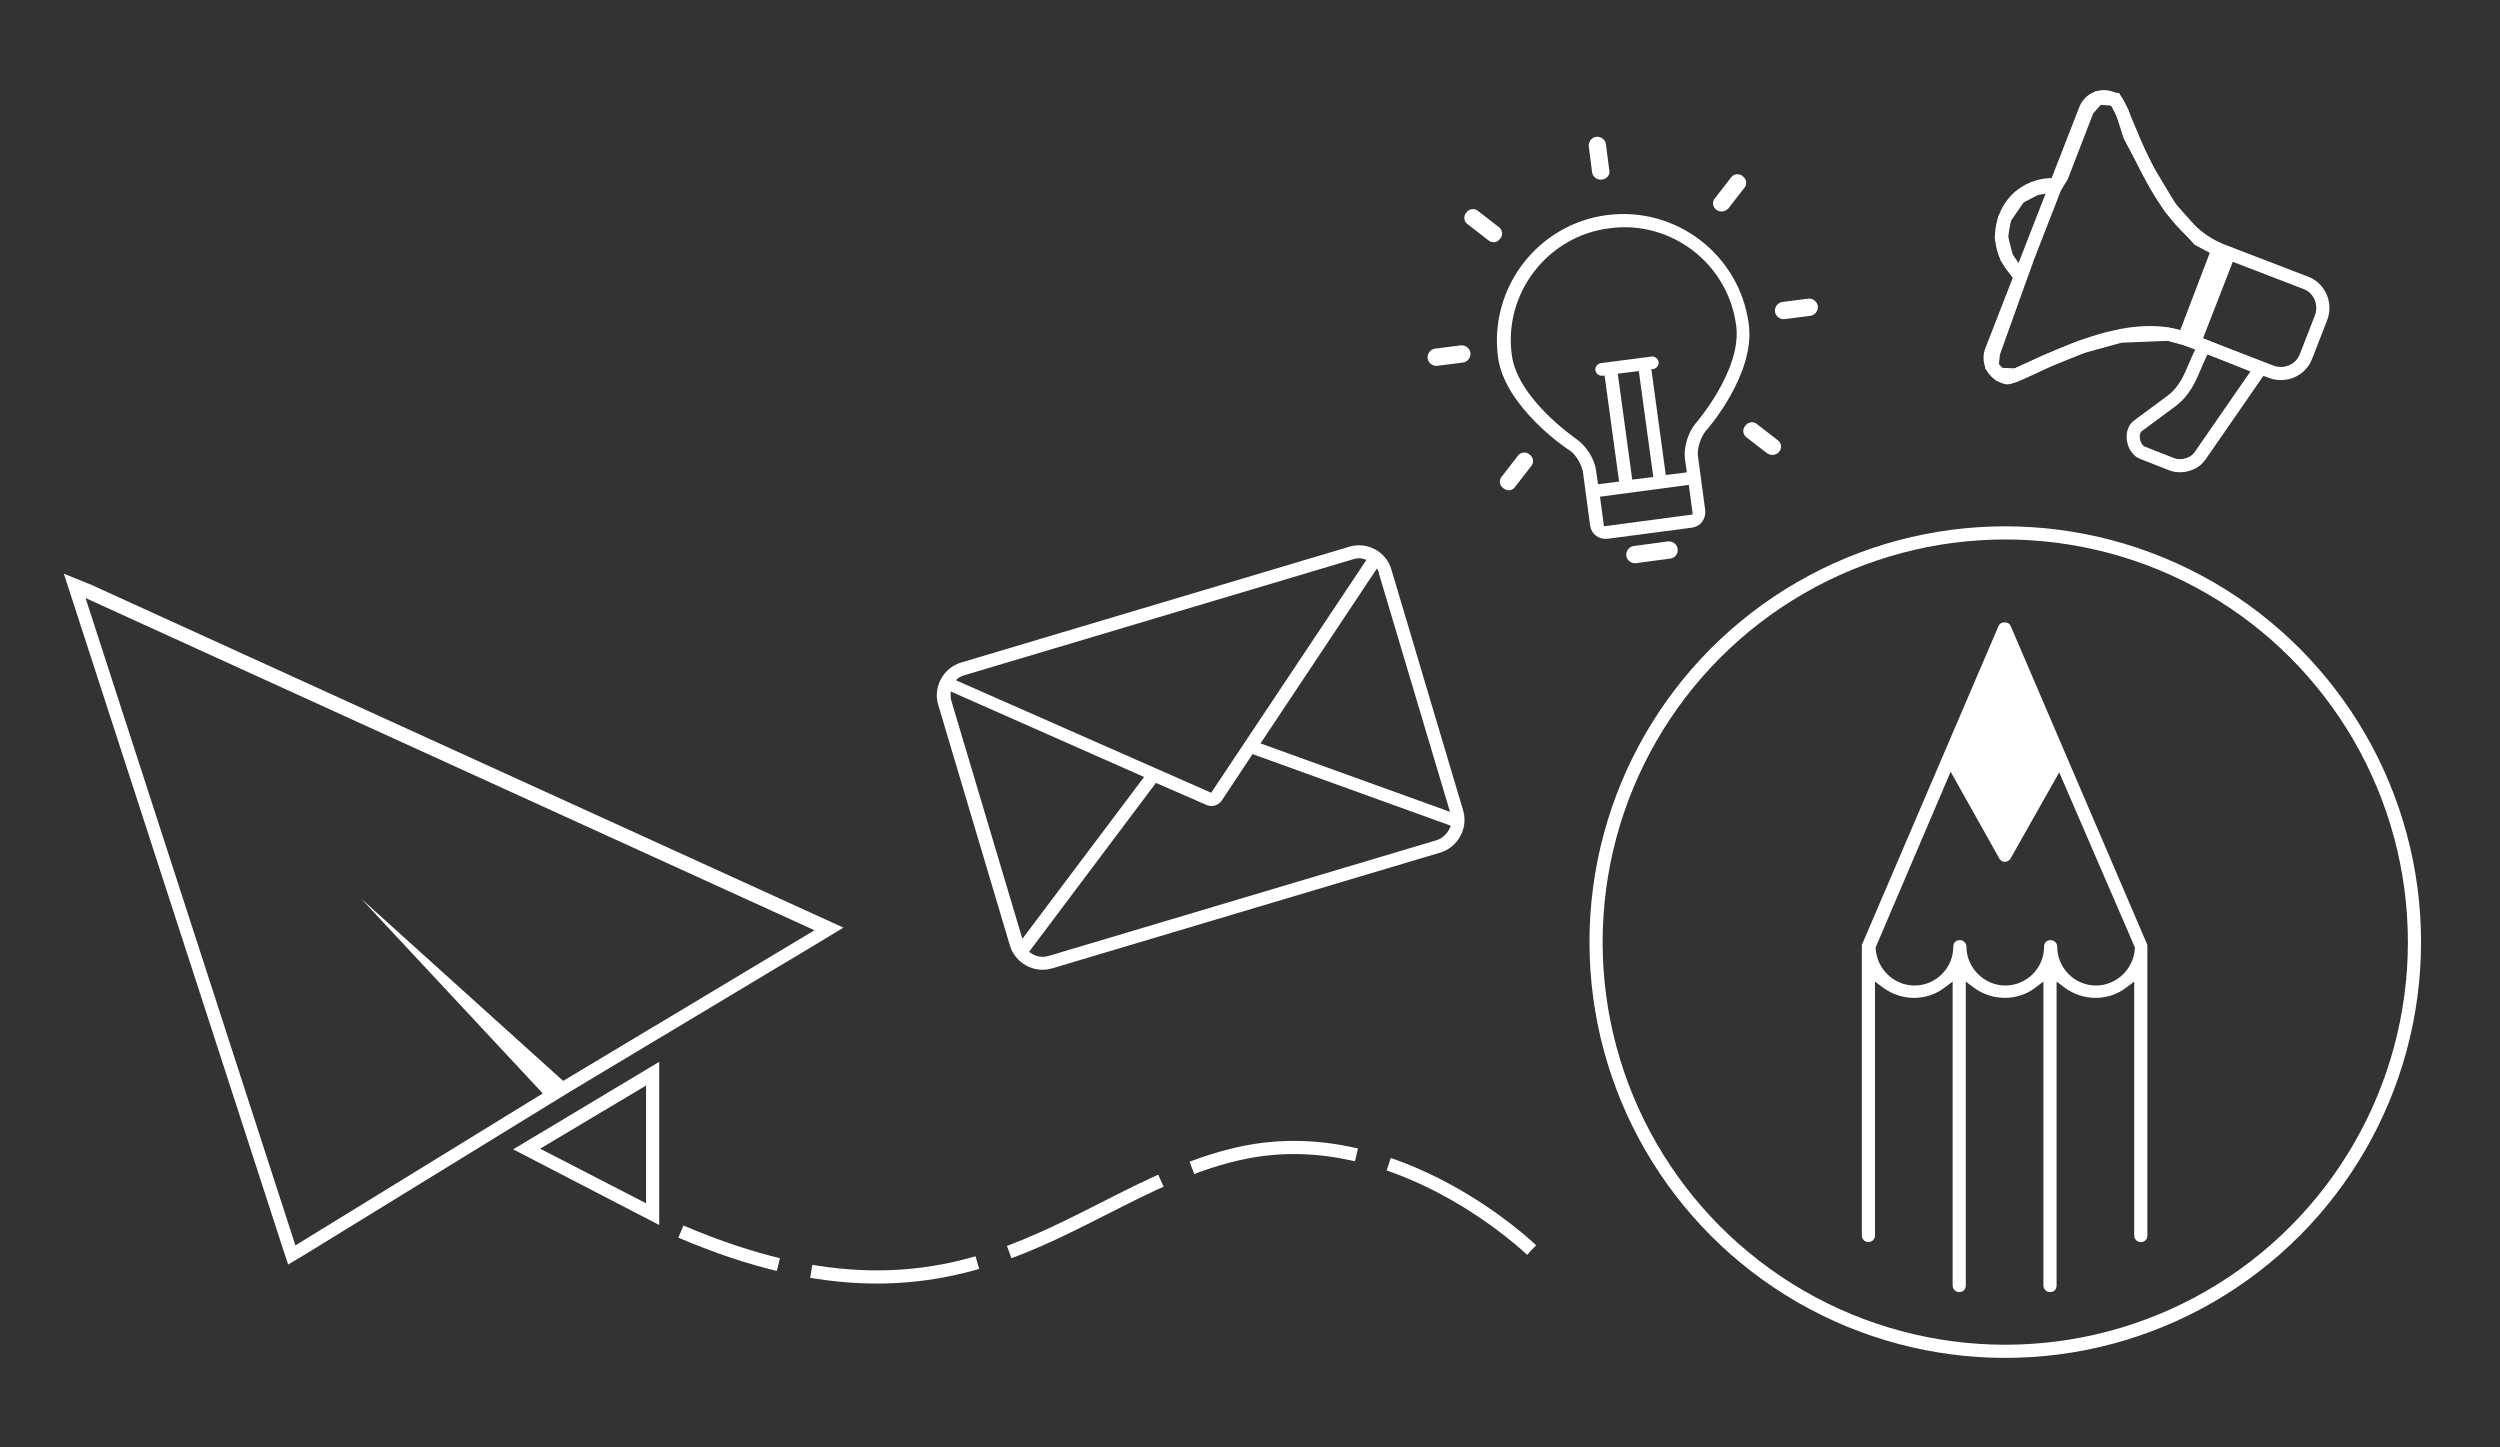 <?xml version="1.0" encoding="utf-8"?>
<!-- Generator: Adobe Illustrator 19.0.0, SVG Export Plug-In . SVG Version: 6.00 Build 0)  -->
<svg version="1.1" id="Layer_1" xmlns="http://www.w3.org/2000/svg" xmlns:xlink="http://www.w3.org/1999/xlink" x="0px" y="0px"
	 width="380px" height="220px" viewBox="-289 171 380 220" enable-background="new -289 171 380 220" xml:space="preserve">
<rect x="-289" y="171" width="380" height="220" fill="#333333" stroke="none"/>
<g id="XMLID_60_">
	<g id="XMLID_163_">
		<circle id="XMLID_224_" fill="none" stroke="#FFFFFF" stroke-width="2" stroke-miterlimit="10" cx="15.8" cy="314.2" r="62.2"/>
		<path id="XMLID_178_" fill="#FFFFFF" d="M37.4,358.8v-44c0-0.1,0-0.3-0.1-0.4l0,0l-20.7-48.3c-0.2-0.4-0.6-0.5-0.9-0.5
			c-0.3,0-0.7,0.1-0.9,0.5l-20.7,48.3c-0.1,0.1-0.1,0.3-0.1,0.4v44c0,0.5,0.4,1,1,1c0.5,0,1-0.4,1-1v-38.6l1.2,0.9
			c2.8,2.1,6.7,2.1,9.4,0l1.2-0.9v46.2c0,0.5,0.4,1,1,1s1-0.4,1-1v-46.2l1.2,0.9c2.8,2.1,6.7,2.1,9.4,0l1.2-0.9v46.2
			c0,0.5,0.4,1,1,1s1-0.4,1-1v-46.2l1.2,0.9c2.8,2.1,6.7,2.1,9.4,0l1.2-0.9v38.6c0,0.5,0.4,1,1,1S37.4,359.4,37.4,358.8z
			 M35.5,315.2c-0.2,3.1-2.8,5.6-5.9,5.6c-3.3,0-5.9-2.7-5.9-5.9c0-0.5-0.4-1-1-1s-1,0.4-1,1c0,3.3-2.7,5.9-5.9,5.9
			s-5.9-2.7-5.9-5.9c0-0.5-0.4-1-1-1s-1,0.4-1,1c0,3.3-2.7,5.9-5.9,5.9c-3.1,0-5.7-2.5-5.9-5.6l0-0.2l11.4-26.7l7.4,13.2
			c0.2,0.3,0.5,0.5,0.8,0.5c0,0,0,0,0,0c0.4,0,0.7-0.2,0.9-0.5l7.4-13.1L35.5,315L35.5,315.2z"/>
	</g>
	<g id="XMLID_63_">
		<g id="XMLID_68_">
			<g>
				<g id="XMLID_19_">
					<path fill="#FFFFFF" d="M-276,261.9l110.8,50.5l-38.2,22.9l-30.7-27.7l27.6,29.6l-37.6,23.1L-276,261.9 M-279.3,258.2l1.4,4.3
						l31.9,98.3l0.8,2.4l2.2-1.3l37.6-23.1l1.8-1.1l0,0l1.3-0.8l38.2-22.9l3.3-2l-3.5-1.6l-110.8-50.5L-279.3,258.2L-279.3,258.2z"
						/>
				</g>
				<g id="XMLID_18_">
					<path fill="#FFFFFF" d="M-190.8,336v17.9l-16.1-8.3L-190.8,336 M-188.8,332.4l-22.2,13.3l22.2,11.5V332.4L-188.8,332.4z"/>
				</g>
			</g>
		</g>
		<path id="XMLID_65_" fill="none" stroke="#FFFFFF" stroke-width="2" stroke-miterlimit="10" stroke-dasharray="25.5,5.1" d="
			M-56.2,361c0,0-20.3-19.7-43.8-14.8c-25.4,5.3-41,31-85.5,12"/>
	</g>
	<g id="XMLID_32567_">
		<g id="XMLID_32571_">
			<g id="XMLID_32572_">
				<g id="XMLID_32573_">
					<path id="XMLID_32577_" fill="none" stroke="#FFFFFF" stroke-width="2" stroke-miterlimit="10" d="M32.4,186.1l-0.5-0.2
						c-1.6-0.6-3.3,0.2-3.9,1.7l-14.3,36.7c-0.6,1.6,0.2,3.3,1.7,3.9l0.5,0.2c1.6,0.6,16.9-10,27.3-5.9l13,5
						c2.1,0.8,4.5-0.2,5.3-2.3l2.3-5.9c0.8-2.1-0.2-4.5-2.3-5.3l-13-5C38.1,204.8,33.9,186.7,32.4,186.1L32.4,186.1z"/>
					<path id="XMLID_32576_" fill="none" stroke="#FFFFFF" stroke-width="2" stroke-miterlimit="10" d="M23.6,199.1
						c-3.3-0.3-6.6,1.6-7.8,4.9c-1.3,3.3-0.2,6.8,2.5,8.9"/>
					
						<line id="XMLID_32575_" fill="none" stroke="#FFFFFF" stroke-width="2" stroke-miterlimit="10" x1="48.2" y1="208.8" x2="43" y2="222.4"/>
					<path id="XMLID_32574_" fill="none" stroke="#FFFFFF" stroke-width="2" stroke-miterlimit="10" d="M46.1,223.6
						c-1.7,2.8-2.1,6.2-5.1,8.4l-5,3.7c-1.3,0.9-0.8,3.5,0.6,4.1l4.6,1.8c1.4,0.5,3.3,0,4.2-1.3l9.2-13.3L46.1,223.6L46.1,223.6z"/>
				</g>
			</g>
		</g>
		<g id="XMLID_32568_">
			<defs>
				<polygon id="XMLID_32569_" points="17.9,201 20.4,199.7 23.6,199.1 23.6,199.1 24.4,197.8 28.3,187.7 29.9,185.9 32.5,186.1 
					33.6,188.1 34.7,191.6 37.6,197.1 40.9,202.6 45.2,207.4 49.7,209.8 44.6,222.9 40.6,221.8 33.3,222.1 27.5,223.7 22,225.9 
					17.4,228 14.9,227.9 13.8,226.7 14,224.7 18.4,212.4 17.7,212.6 16,210.1 15.2,207 15.7,204.2 				"/>
			</defs>
			<clipPath id="XMLID_2_">
				<use xlink:href="#XMLID_32569_"  overflow="visible"/>
			</clipPath>
			<use xlink:href="#XMLID_32569_"  overflow="visible" fill="none" stroke="#FFFFFF" stroke-width="2" stroke-miterlimit="10"/>
		</g>
	</g>
	<g id="XMLID_32181_">
		<g id="XMLID_32187_">
			<g id="XMLID_32188_">
				<g id="XMLID_32388_">
					<path id="XMLID_32389_" fill="#FFFFFF" d="M-35.1,255.9l-5.2,0.7c-0.7,0.1-1.4-0.4-1.5-1.1l0,0c-0.1-0.7,0.4-1.4,1.1-1.5
						l5.2-0.7c0.7-0.1,1.4,0.4,1.5,1.1l0,0C-33.9,255.2-34.4,255.8-35.1,255.9z"/>
				</g>
				<g id="XMLID_32215_">
					<path id="XMLID_32216_" fill="#FFFFFF" d="M-45.5,198.3L-45.5,198.3c-0.7,0.1-1.4-0.4-1.5-1.1l-0.5-3.9
						c-0.1-0.7,0.4-1.4,1.1-1.5l0,0c0.7-0.1,1.4,0.4,1.5,1.1l0.5,3.9C-44.2,197.5-44.7,198.2-45.5,198.3z"/>
				</g>
				<g id="XMLID_32199_">
					<path id="XMLID_32214_" fill="#FFFFFF" d="M-28.1,202.9L-28.1,202.9c-0.6-0.4-0.7-1.3-0.2-1.8l2.4-3.1c0.4-0.6,1.3-0.7,1.8-0.2
						l0,0c0.6,0.4,0.7,1.3,0.2,1.8l-2.4,3.1C-26.8,203.2-27.6,203.3-28.1,202.9z"/>
				</g>
				<g id="XMLID_32197_">
					<path id="XMLID_32198_" fill="#FFFFFF" d="M-13.8,219l-3.9,0.5c-0.7,0.1-1.4-0.4-1.5-1.1l0,0c-0.1-0.7,0.4-1.4,1.1-1.5l3.9-0.5
						c0.7-0.1,1.4,0.4,1.5,1.1l0,0C-12.6,218.2-13.1,218.9-13.8,219z"/>
				</g>
				<g id="XMLID_32195_">
					<path id="XMLID_32196_" fill="#FFFFFF" d="M-20.4,239.9l-3.1-2.4c-0.6-0.4-0.7-1.3-0.2-1.8l0,0c0.4-0.6,1.3-0.7,1.8-0.2
						l3.1,2.4c0.6,0.4,0.7,1.3,0.2,1.8l0,0C-19,240.2-19.8,240.3-20.4,239.9z"/>
				</g>
				<g id="XMLID_32193_">
					<path id="XMLID_32194_" fill="#FFFFFF" d="M-60.5,245.2L-60.5,245.2c-0.6-0.4-0.7-1.3-0.2-1.8l2.4-3.1c0.4-0.6,1.3-0.7,1.8-0.2
						l0,0c0.6,0.4,0.7,1.3,0.2,1.8l-2.4,3.1C-59.1,245.6-59.9,245.7-60.5,245.2z"/>
				</g>
				<g id="XMLID_32191_">
					<path id="XMLID_32192_" fill="#FFFFFF" d="M-66.6,226.1l-3.9,0.5c-0.7,0.1-1.4-0.4-1.5-1.1l0,0c-0.1-0.7,0.4-1.4,1.1-1.5
						l3.9-0.5c0.7-0.1,1.4,0.4,1.5,1.1l0,0C-65.4,225.3-65.9,226-66.6,226.1z"/>
				</g>
				<g id="XMLID_32189_">
					<path id="XMLID_32190_" fill="#FFFFFF" d="M-62.8,207.5l-3.1-2.4c-0.6-0.4-0.7-1.3-0.2-1.8l0,0c0.4-0.6,1.3-0.7,1.8-0.2
						l3.1,2.4c0.6,0.4,0.7,1.3,0.2,1.8l0,0C-61.4,207.9-62.2,208-62.8,207.5z"/>
				</g>
			</g>
		</g>
		<path id="XMLID_32182_" fill="#FFFFFF" d="M-23.2,220.2c-1.4-10.5-11.1-17.9-21.6-16.5c-10.5,1.4-17.9,11.1-16.5,21.6
			c1,7.5,10.4,13.9,10.8,14.1c1,0.6,1.9,2.2,2.1,3.3l1.1,8.2c0.2,1.3,1.3,2.1,2.6,2l12.9-1.7c1.3-0.2,2.1-1.3,2-2.6l-1.1-8.2
			c-0.2-1.1,0.4-2.9,1.1-3.8C-29.5,236.3-22.1,227.8-23.2,220.2z M-31.7,249.2l-13.5,1.8l-0.6-4.5l13.5-1.8L-31.7,249.2z
			 M-40.9,243.9l-2.2-16.1l3.2-0.4l2.2,16.1L-40.9,243.9z M-31.3,235.4c-1.1,1.3-1.8,3.6-1.6,5.3l0.3,2.1l-3.2,0.4l-2.2-16.1l0.3,0
			c0.5-0.1,0.9-0.6,0.8-1.1s-0.6-0.9-1.1-0.8l-7.7,1c-0.5,0.1-0.9,0.6-0.8,1.1s0.6,0.9,1.1,0.8l0.3,0l2.2,16.1l-3.2,0.4l-0.3-2.1
			c-0.2-1.7-1.5-3.7-2.9-4.7c-0.4-0.3-9-6.2-9.9-12.8c-1.3-9.4,5.4-18.1,14.8-19.3c9.4-1.3,18.1,5.4,19.3,14.8
			C-24.2,227.2-31.2,235.3-31.3,235.4z"/>
	</g>
	<g id="XMLID_61_">
		<path id="XMLID_30833_" fill="#FFFFFF" d="M-83.9,254.1l-59,17.6c-2.7,0.8-4.3,3.7-3.5,6.4l10.9,36.6c0.8,2.7,3.7,4.3,6.4,3.5
			l59-17.6c2.7-0.8,4.3-3.7,3.5-6.4l-10.9-36.6C-78.3,254.8-81.2,253.3-83.9,254.1z M-143.4,274.1c0.3-0.2,0.7-0.4,1.1-0.5l59-17.6
			c0.6-0.2,1.2-0.2,1.7,0l0.3,0.1l-23.6,35.4l-38.8-17.1L-143.4,274.1z M-144.4,277.5c-0.1-0.3-0.1-0.6-0.1-1l0-0.4l29.4,13
			l-18.5,24.6L-144.4,277.5z M-68.6,296.8c-0.4,0.9-1.1,1.6-2,1.9l-59,17.6c-1,0.3-2,0.1-2.8-0.5l-0.2-0.1l19.3-25.7l7.8,3.4
			c0.8,0.3,1.7,0,2.2-0.7l4.7-7.1l0.2,0.1l29.9,10.8L-68.6,296.8z M-68.6,294.4l-28.8-10.4l0.2-0.3l17.5-26.3l0.2,0.4
			c0.1,0.1,0.1,0.2,0.1,0.4L-68.6,294.4z"/>
	</g>
</g>
</svg>
